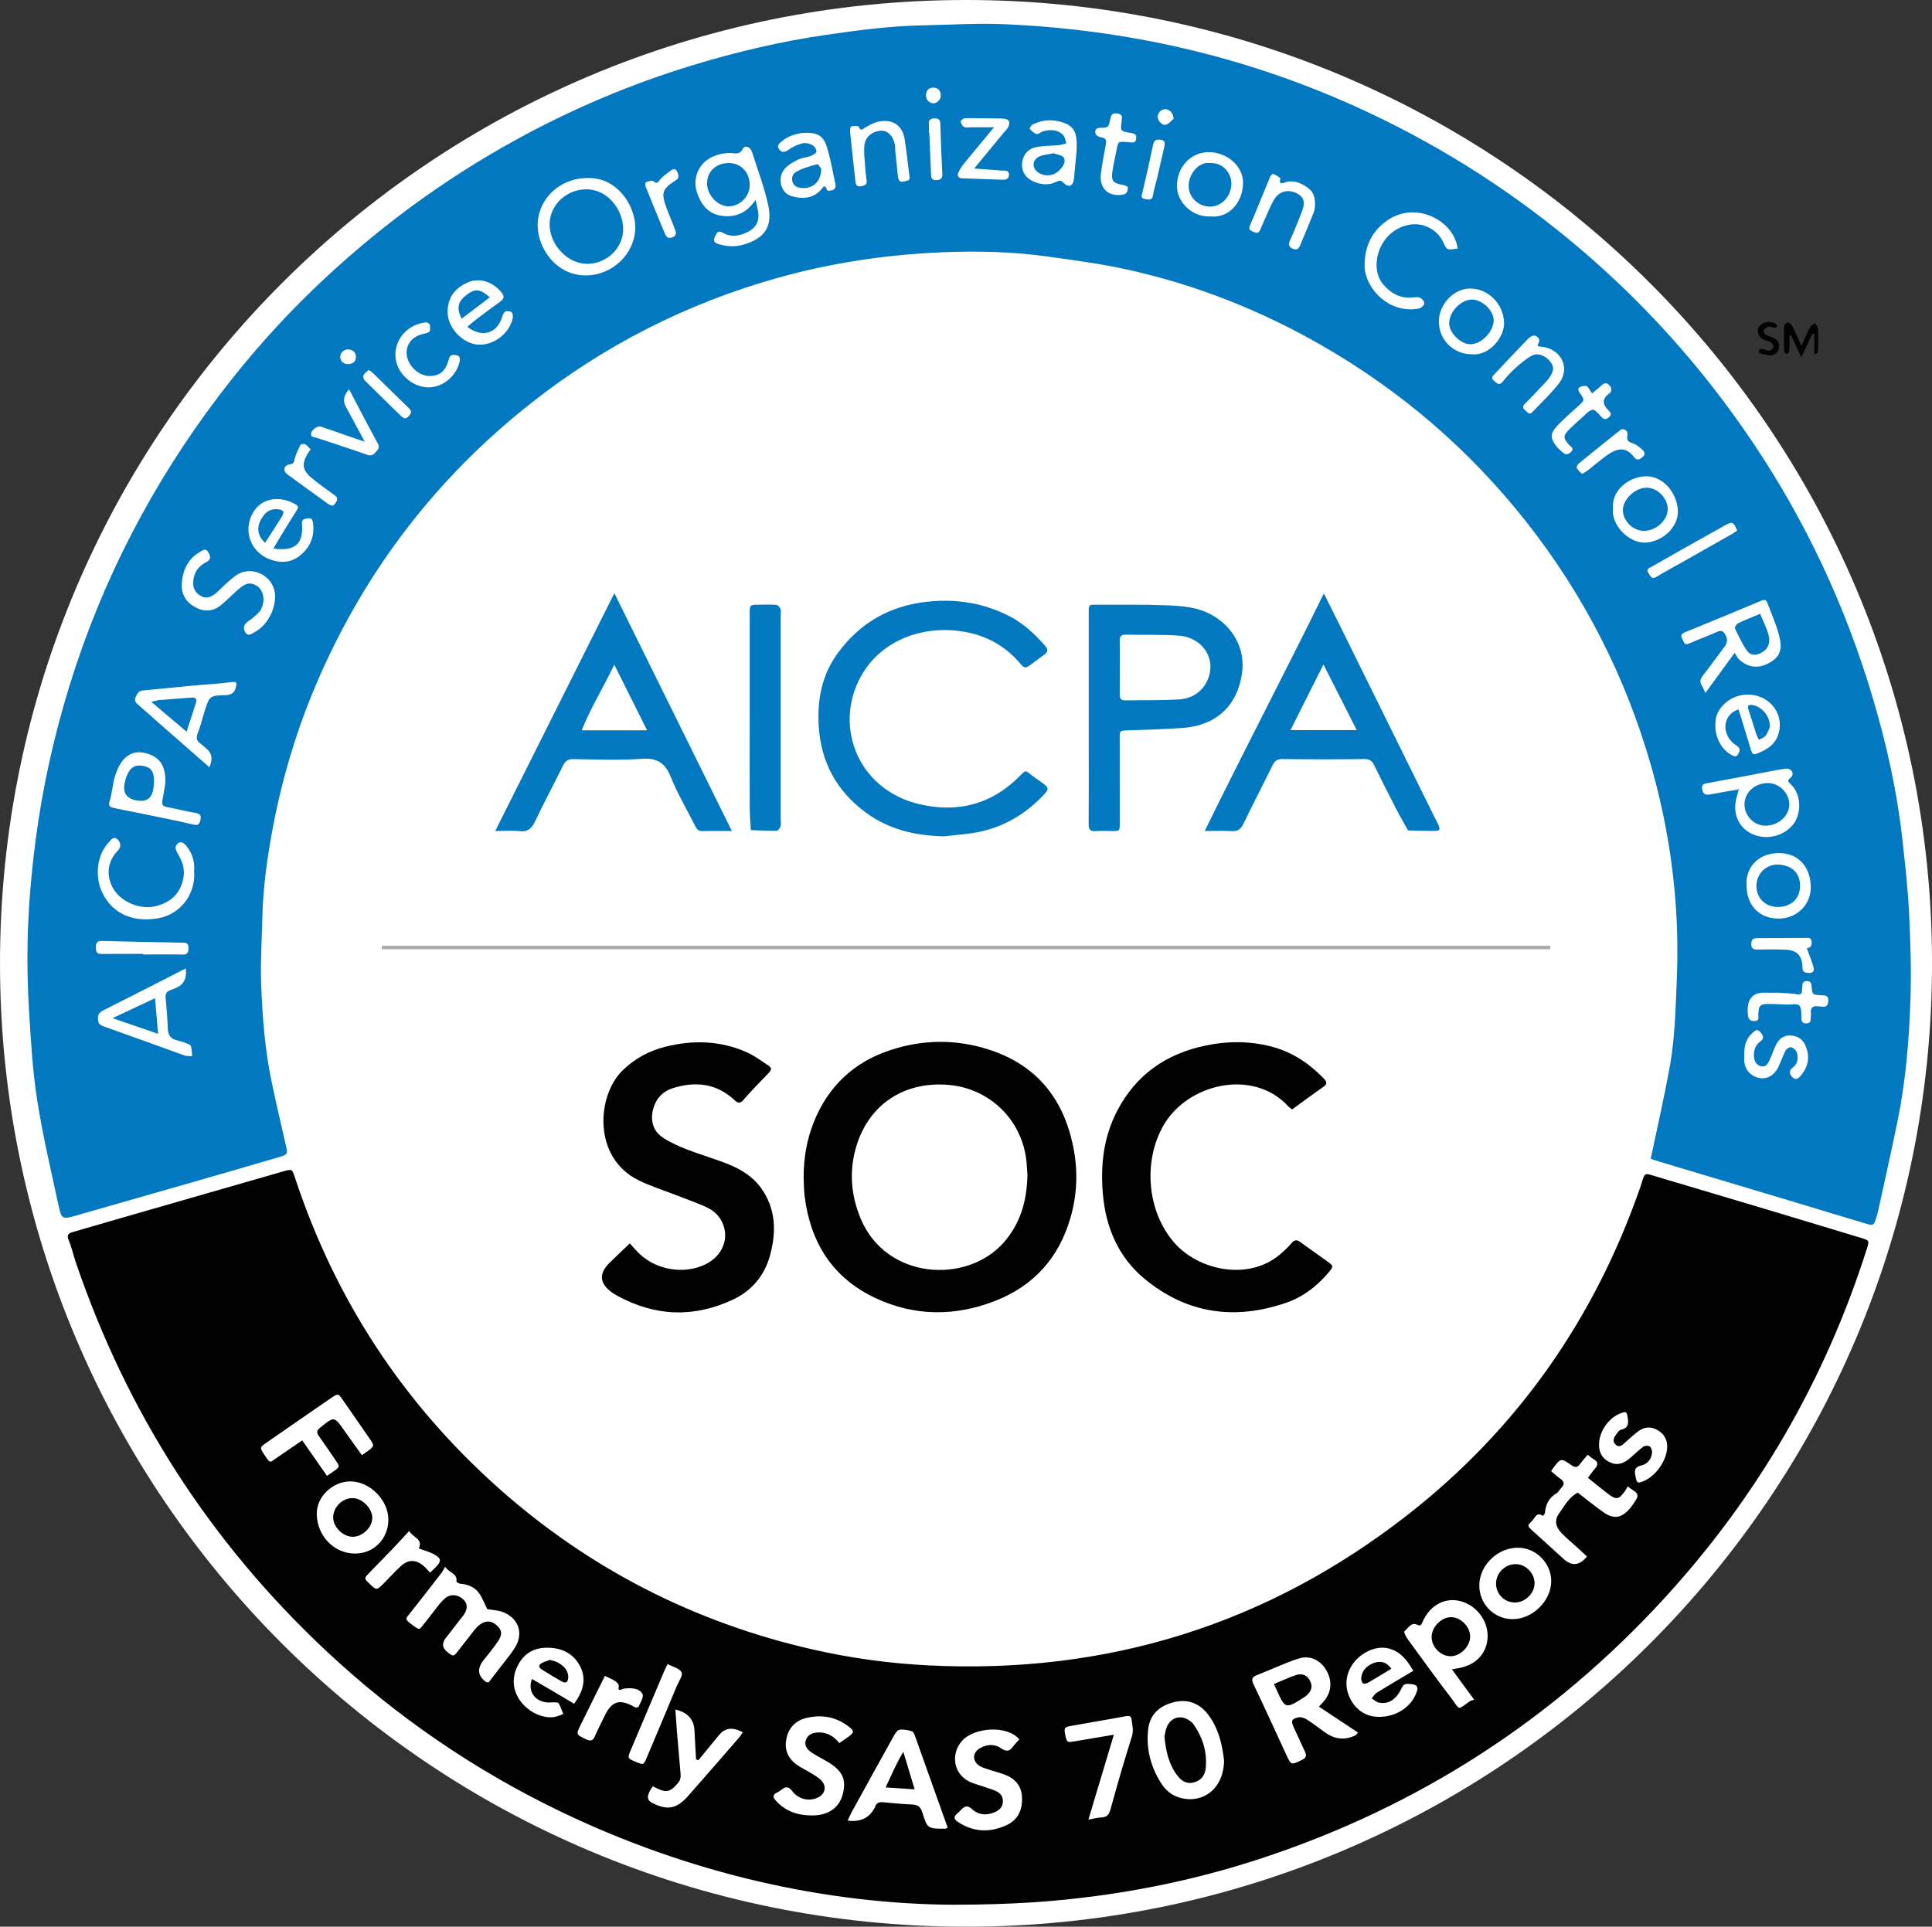 <svg width="391" height="390" viewBox="0 0 391 390" fill="none" xmlns="http://www.w3.org/2000/svg">
<rect x="0" y="0" width="391" height="390" fill="#333333" stroke="none"/>
<g clip-path="url(#clip0_7932_4273)">
<path d="M195.502 390.005C303.475 390.005 391.005 302.699 391.005 195.002C391.005 87.305 303.475 0 195.502 0C87.529 0 0 87.305 0 195.002C0 302.699 87.529 390.005 195.502 390.005Z" fill="white"/>
<path d="M334.074 234.551C335.394 228.259 336.81 222.111 337.927 215.91C338.565 212.376 338.879 208.76 339.053 205.168C339.319 199.724 339.58 194.266 339.42 188.822C339.082 177.347 337.308 166.055 334.146 155.008C328.95 136.864 320.51 120.35 308.806 105.523C297.335 90.991 283.534 79.134 267.475 69.906C255.173 62.837 242.111 57.664 228.267 54.592C222.886 53.396 217.395 52.683 211.928 51.916C204.914 50.933 197.841 50.773 190.774 51.063C179.375 51.53 168.151 53.208 157.158 56.313C138.89 61.477 122.271 69.92 107.392 81.675C88.467 96.627 74.168 115.186 64.509 137.293C60.299 146.927 57.249 156.927 55.276 167.236C54.106 173.364 53.231 179.555 53.091 185.819C52.995 190.226 52.685 194.637 52.85 199.035C53.101 205.746 53.599 212.458 54.986 219.059C55.905 223.432 56.929 227.786 57.925 232.145C58.235 233.495 58.157 233.727 56.693 234.156C51.172 235.781 45.642 237.377 40.107 238.968C31.962 241.311 23.817 243.63 15.671 245.974C12.577 246.866 12.471 246.909 11.804 243.809C10.291 236.783 8.633 229.778 7.526 222.685C6.603 216.769 6.245 210.746 5.887 204.758C5.587 199.801 5.471 194.821 5.602 189.859C5.776 183.142 6.37 176.45 7.25 169.772C8.642 159.203 10.958 148.86 14.1 138.692C20.718 117.293 30.918 97.732 44.458 79.911C50.244 72.293 56.577 65.127 63.475 58.493C75.918 46.535 89.68 36.342 104.844 28.063C116.045 21.945 127.743 17.003 139.954 13.271C148.911 10.532 157.994 8.377 167.281 7.041C173.792 6.101 180.303 5.238 186.892 5.127C192.268 5.035 197.658 4.669 203.019 4.891C227.749 5.918 251.489 11.274 274.103 21.458C289.847 28.546 304.349 37.577 317.657 48.57C332.126 60.518 344.535 74.308 354.957 89.887C365.534 105.697 373.495 122.756 378.924 140.972C381.689 150.244 383.84 159.675 384.937 169.309C385.527 174.473 386.102 179.652 386.363 184.84C386.658 190.679 386.832 196.547 386.639 202.386C386.363 210.616 385.677 218.842 384.029 226.933C382.786 233.037 381.404 239.112 380.079 245.197C379.992 245.588 379.886 245.974 379.765 246.354C379.224 248.085 379.18 248.148 377.425 247.627C372.751 246.244 368.091 244.807 363.421 243.404C354.309 240.67 345.197 237.95 336.09 235.216C335.331 234.99 334.581 234.734 334.059 234.565L334.074 234.551ZM351.515 159.859C351.602 159.95 351.694 160.042 351.781 160.134C351.684 160.524 351.607 160.915 351.491 161.296C350.543 164.449 351.766 167.472 354.531 168.779C357.461 170.167 361.057 169.266 362.947 166.826C364.48 164.849 364.76 160.934 362.363 158.687C361.792 158.157 361.676 158.017 362.43 157.361C363.262 156.638 362.537 155.437 361.391 155.592C359.573 155.833 357.78 156.233 355.977 156.57C352.448 157.236 348.919 157.925 345.381 158.547C344.501 158.701 344.356 159.121 344.51 159.878C344.699 160.799 345.255 160.968 346.091 160.809C347.894 160.466 349.702 160.167 351.51 159.854L351.515 159.859ZM118.873 36.038C113.323 36.029 108.871 40.238 108.813 45.532C108.765 50.05 112.424 55.745 118.52 55.749C123.939 55.749 128.463 51.386 128.565 46.178C128.652 41.762 124.959 35.812 118.873 36.038ZM351.061 132.124C351.389 132.64 351.573 133.113 351.907 133.426C353.647 135.066 355.59 135.374 357.64 134.4C359.81 133.364 360.777 131.956 360.216 129.323C359.675 126.782 358.539 124.371 357.63 121.917C357.422 121.363 356.977 121.372 356.446 121.599C351.293 123.754 346.14 125.9 340.962 128.002C340.063 128.368 340.179 128.831 340.532 129.463C340.822 129.989 340.89 130.702 341.876 130.244C343.684 129.41 345.593 128.788 347.396 127.944C348.373 127.486 348.774 127.693 349.248 128.61C349.741 129.559 349.518 130.234 348.943 130.996C347.493 132.906 346.101 134.863 344.631 136.763C344.138 137.399 343.921 137.954 344.375 138.687C344.641 139.116 344.815 139.598 345.134 140.273C347.13 137.534 348.963 135.022 351.065 132.139L351.061 132.124ZM152.928 40.465C153.122 41.371 153.214 41.839 153.32 42.302C153.852 44.688 153.151 46.135 150.966 47.128C149.429 47.827 147.838 47.986 146.344 47.148C145.208 46.506 144.986 47.273 144.653 47.991C144.189 48.999 144.923 49.279 145.634 49.472C147.195 49.906 148.742 49.992 150.357 49.544C155.394 48.146 156.312 45.214 155.423 41.294C154.615 37.731 153.315 34.274 152.203 30.778C151.87 29.732 150.763 29.303 150.328 30.113C149.603 31.453 148.79 30.985 147.717 30.971C146.422 30.952 144.996 31.304 143.845 31.916C141.148 33.348 140.215 36.371 141.022 38.859C142.057 42.056 143.918 43.681 147.002 43.758C149.438 43.821 151.29 42.798 152.933 40.465H152.928ZM37.589 196.031C31.904 198.933 26.422 201.749 20.921 204.512C20.085 204.932 19.756 205.404 19.828 206.364C19.891 207.265 20.307 207.521 21.09 207.796C26.514 209.71 31.913 211.706 37.332 213.639C37.811 213.808 38.372 213.75 38.894 213.794C38.821 213.109 38.807 212.41 38.638 211.749C38.58 211.523 38.164 211.34 37.874 211.233C37.202 210.983 36.516 210.732 35.815 210.578C34.505 210.293 34.011 209.493 33.963 208.191C33.886 206.113 33.702 204.04 33.523 201.971C33.46 201.233 33.673 200.732 34.393 200.467C34.92 200.274 35.438 200.062 35.94 199.816C37.281 199.163 37.83 197.902 37.589 196.031ZM42.374 155.283C43.08 153.717 42.913 152.502 41.872 151.638C41.441 151.276 41.064 150.847 40.6 150.538C39.696 149.936 39.667 149.265 40.059 148.287C40.624 146.888 40.953 145.394 41.412 143.952C42.394 140.881 42.403 140.794 45.599 140.717C46.894 140.683 47.479 140.196 47.75 139.048C47.938 138.267 47.987 137.915 46.875 138.065C44.182 138.431 41.456 138.557 38.749 138.807C35.486 139.111 32.228 139.473 28.965 139.752C28.075 139.83 27.809 140.341 27.481 141.045C27.108 141.845 27.481 142.221 27.983 142.665C29.55 144.039 31.101 145.427 32.668 146.802C35.858 149.598 39.048 152.385 42.37 155.293L42.374 155.283ZM36.786 118.219C36.714 120.384 37.656 121.907 39.542 122.92C41.461 123.947 43.244 123.764 44.873 122.37C46.029 121.382 47.102 120.297 48.243 119.289C49.708 117.987 50.636 117.814 51.907 118.537C53.033 119.174 53.613 120.818 53.193 122.37C53.048 122.901 52.83 123.479 52.468 123.865C51.825 124.55 51.09 125.186 50.307 125.702C49.408 126.295 49.089 127.067 49.645 127.983C50.239 128.961 50.964 128.243 51.506 127.968C54.213 126.58 56.069 122.828 55.6 119.863C55.078 116.531 51.172 114.554 48.214 116.199C47.319 116.695 46.556 117.447 45.768 118.127C45.043 118.759 44.405 119.497 43.66 120.104C42.751 120.842 41.746 121.295 40.576 120.596C39.406 119.902 38.981 118.884 39.121 117.549C39.305 115.803 40.16 114.583 41.727 113.793C42.655 113.325 42.722 112.775 42.128 111.743C41.625 110.875 41.045 111.406 40.532 111.69C37.975 113.122 36.97 115.446 36.781 118.228L36.786 118.219ZM294.996 50.301C294.285 44.621 286.318 40.354 280.368 44.896C277.453 47.123 276.143 50.108 276.172 53.879C276.211 58.117 280.88 63.565 287.058 62.471C287.498 62.394 288.102 61.95 288.209 61.564C288.392 60.885 287.532 60.132 286.783 60.147C286.222 60.161 285.661 60.248 285.1 60.243C282.949 60.219 281.344 59.192 279.957 57.596C277.216 54.438 278.671 47.88 283.766 45.894C287.701 44.361 290.983 46.583 292.09 49.028C292.82 50.648 292.835 50.643 294.996 50.306V50.301ZM33.46 158.494C33.6 154.757 32.136 153.036 29.168 152.385C26.843 151.874 24.904 153.104 23.773 155.755C23.493 156.411 23.246 157.096 23.091 157.79C22.763 159.27 22.618 160.799 22.168 162.241C21.868 163.21 22.352 163.398 23 163.542C24.556 163.89 26.132 164.169 27.693 164.487C31.527 165.278 35.37 166.026 39.179 166.913C40.088 167.125 40.358 166.821 40.528 166.122C40.716 165.36 40.731 164.753 39.662 164.569C37.695 164.237 35.761 163.726 33.799 163.369C32.967 163.219 32.721 162.853 32.866 162.067C33.122 160.654 33.34 159.237 33.465 158.494H33.46ZM39.281 176.349C39.45 174.449 38.928 172.641 37.613 171.108C36.859 170.23 36.013 170.293 35.573 171.325C35.418 171.686 35.694 172.332 35.945 172.742C36.936 174.357 37.511 176.002 37.076 177.959C36.38 181.079 34.369 182.752 31.391 183.451C28.394 184.155 24.6 182.617 22.995 179.994C21.786 178.017 21.201 174.873 23.913 172.101C24.566 171.435 24.445 170.442 23.72 169.844C22.966 169.222 22.506 170.003 22.139 170.375C19.534 173.012 19.311 177.236 20.418 180.028C22.202 184.526 26.398 186.87 32.049 185.867C36.54 185.071 39.653 180.934 39.285 176.354L39.281 176.349ZM94.572 66.159C95.317 65.537 95.911 65.002 96.549 64.525C98.086 63.363 99.619 62.196 101.195 61.087C102.026 60.499 102.128 59.978 101.461 59.154C99.778 57.071 97.086 56.169 94.819 57.109C91.667 58.421 90.574 60.658 90.594 63.209C90.613 66.362 93.615 69.477 96.612 69.747C99.745 70.031 103.051 67.615 103.747 64.472C103.839 64.062 103.791 63.397 103.539 63.199C103.23 62.958 102.49 62.9 102.195 63.112C101.828 63.377 101.688 63.99 101.514 64.477C100.421 67.558 97.482 68.382 94.582 66.159H94.572ZM55.334 111.044C55.972 109.95 56.475 109.062 57.007 108.195C58.012 106.555 59.023 104.926 60.052 103.305C60.342 102.843 60.473 102.495 59.888 102.139C57.012 100.388 52.627 100.321 50.805 104.574C49.384 107.896 50.897 111.676 54.348 113.108C56.664 114.072 58.95 113.976 60.903 112.307C62.856 110.644 63.697 108.455 63.349 105.861C63.262 105.22 63.035 104.781 62.281 104.93C61.662 105.051 61.038 105.036 61.116 106.044C61.435 110.061 59.733 111.652 55.334 111.044ZM351.824 143.595C351.926 143.875 352.032 144.15 352.119 144.434C352.868 146.879 353.618 149.319 354.357 151.768C354.531 152.337 354.715 152.901 355.484 152.588C357.364 151.816 359.114 150.934 359.849 148.788C361.415 144.232 357.553 139.916 352.559 140.693C349.944 141.098 347.561 143.291 347.237 145.582C346.782 148.803 348.175 151.705 350.63 152.935C351.404 153.321 351.607 152.964 351.887 152.424C352.458 151.339 351.525 151.025 350.935 150.558C348.45 148.581 348.503 144.743 351.81 143.6L351.824 143.595ZM245.007 43.806C248.381 44.187 251.426 41.4 251.571 37.123C251.688 33.753 248.444 30.841 244.731 30.793C241.048 30.744 238.23 33.739 238.191 37.581C238.157 40.986 241.406 44.047 245.007 43.806ZM353.478 179.357C353.511 183.292 356.064 185.891 359.839 185.939C363.542 185.987 366.612 183.224 366.462 179.29C366.317 175.457 363.953 172.665 359.989 172.679C355.377 172.704 353.178 176.088 353.478 179.353V179.357ZM217.888 30.508C217.888 29.79 217.907 29.225 217.888 28.666C217.791 26.496 217.047 25.402 214.997 24.756C212.938 24.105 210.874 24.221 208.935 25.238C208.665 25.378 208.336 26.024 208.399 26.087C208.8 26.506 209.259 26.993 209.781 27.123C210.144 27.215 210.622 26.718 211.082 26.588C212.542 26.178 213.992 26.188 215.133 27.306C215.534 27.702 215.597 28.439 215.814 29.018C215.312 29.139 214.814 29.322 214.301 29.375C212.716 29.534 211.087 29.476 209.549 29.823C207.828 30.209 206.857 31.694 206.833 33.353C206.813 34.915 207.698 36.149 209.337 36.815C210.801 37.408 212.295 37.528 213.75 36.824C214.354 36.535 214.62 36.39 215.278 37.036C216.36 38.102 217.231 37.591 217.356 36.087C217.521 34.172 217.724 32.263 217.893 30.508H217.888ZM326.441 102.9C326.035 106.28 329.636 109.916 332.904 109.839C336.206 109.757 339.71 106.873 339.565 103.373C339.415 99.689 336.486 96.295 333.039 96.41C329.515 96.531 326.131 99.328 326.441 102.9ZM163.244 26.877C161.504 26.868 159.561 27.49 158.328 28.526C157.811 28.96 157.047 29.433 157.724 30.262C158.275 30.937 158.84 30.846 159.58 30.32C160.402 29.732 161.383 29.269 162.364 29.018C162.983 28.859 163.8 29.052 164.395 29.351C164.815 29.558 165.236 30.204 165.236 30.657C165.236 30.966 164.554 31.386 164.105 31.559C163.288 31.868 162.35 31.901 161.581 32.282C160.595 32.769 159.541 33.329 158.836 34.134C157.221 35.976 157.965 39.071 160.189 39.703C162.244 40.286 164.371 40.262 166.024 38.555C166.575 37.986 166.923 37.027 167.421 38.57C167.45 38.657 168.305 38.594 168.687 38.411C168.929 38.295 169.176 37.794 169.118 37.523C168.586 34.944 168.127 32.335 167.368 29.819C166.691 27.567 165.502 26.882 163.249 26.872L163.244 26.877ZM297.843 71.714C301.391 72.076 304.528 68.271 304.393 65.224C304.233 61.617 301.381 58.532 297.712 58.401C294.372 58.281 291.225 61.487 291.201 65.026C291.177 68.753 294.092 71.69 297.848 71.714H297.843ZM266.141 41.728C266.165 39.549 265.73 38.671 264.242 37.716C263.004 36.926 261.694 36.444 260.166 36.887C259.683 37.027 258.74 37.562 259.117 36.154C259.171 35.961 258.233 35.46 257.706 35.195C257.604 35.142 257.169 35.498 257.073 35.739C255.69 39.052 254.375 42.393 252.949 45.691C252.577 46.554 253.152 46.641 253.602 46.887C254.129 47.176 254.675 47.326 254.999 46.598C255.328 45.87 255.622 45.127 255.961 44.399C256.594 43.025 257.126 41.583 257.919 40.306C258.958 38.628 260.819 38.261 262.53 39.172C263.961 39.939 264.217 41.034 263.381 43.117C262.641 44.973 261.912 46.834 261.075 48.647C260.679 49.51 260.843 49.987 261.665 50.354C262.472 50.711 262.869 50.267 263.139 49.616C264.067 47.408 264.996 45.2 265.88 42.972C266.083 42.466 266.103 41.887 266.132 41.718L266.141 41.728ZM311.214 70.094C311.223 69.959 311.185 69.78 311.257 69.679C311.832 68.855 311.412 68.228 310.706 67.948C310.373 67.813 309.681 68.146 309.362 68.469C307.071 70.822 304.828 73.223 302.575 75.61C302.14 76.073 301.589 76.483 302.421 77.148C303.025 77.63 303.431 78.127 304.137 77.23C304.925 76.232 305.809 75.287 306.762 74.433C307.762 73.541 308.816 72.649 309.986 72.008C311.17 71.362 312.654 71.916 313.611 73.049C314.53 74.134 314.564 74.887 313.66 76.299C313.317 76.83 312.867 77.302 312.432 77.765C311.165 79.106 309.899 80.446 308.599 81.748C308.047 82.302 308.197 82.688 308.734 83.103C309.15 83.421 309.488 84.091 310.107 83.435C311.919 81.516 313.868 79.694 315.487 77.625C317.566 74.969 316.473 71.618 313.326 70.47C312.664 70.229 311.924 70.21 311.219 70.089L311.214 70.094ZM184.079 35.86C183.731 33.117 183.475 30.657 183.088 28.213C182.677 25.619 181 24.24 178.389 24.515C177.263 24.635 176.127 25.204 175.126 25.792C174.517 26.149 174.251 26.665 173.792 25.662C173.686 25.431 172.782 25.479 172.279 25.58C172.129 25.609 172.003 26.265 172.037 26.617C172.371 29.953 172.738 33.281 173.11 36.612C173.183 37.282 173.347 37.909 174.275 37.688C174.909 37.538 175.537 37.427 175.387 36.501C175.237 35.556 175.136 34.602 175.078 33.647C174.991 32.215 174.798 30.759 174.943 29.346C175.112 27.683 176.615 26.535 178.302 26.458C179.632 26.395 180.748 27.485 181.096 29.235C181.188 29.703 181.149 30.195 181.198 30.672C181.367 32.34 181.541 34.008 181.72 35.672C181.797 36.386 182.034 36.964 182.914 36.742C183.504 36.593 184.267 36.54 184.074 35.855L184.079 35.86ZM353.004 213.673C352.897 215.134 353.125 216.6 354.575 217.588C356.562 218.934 358.843 218.244 359.931 215.935C360.439 214.855 360.816 213.702 361.372 212.646C361.555 212.299 362.193 211.894 362.498 211.981C362.947 212.106 363.503 212.574 363.634 213.013C363.972 214.131 363.885 215.293 362.851 216.07C361.918 216.769 362.169 217.482 362.788 218.08C363.557 218.832 364.137 218.09 364.572 217.564C365.891 215.973 366.259 214.17 365.601 212.183C365.055 210.534 364.064 209.739 362.503 209.613C360.883 209.483 359.946 210.366 359.332 211.696C358.897 212.637 358.563 213.63 358.133 214.575C357.794 215.322 357.345 216.089 356.349 215.819C355.503 215.587 355.078 214.912 354.986 214.025C354.85 212.733 355.169 211.605 356.238 210.828C357.248 210.096 356.697 209.425 356.194 208.842C355.556 208.104 354.995 208.794 354.575 209.175C353.304 210.337 352.936 211.875 353.009 213.673H353.004ZM201.172 25.768C199.006 28.382 197.111 30.638 195.25 32.928C194.752 33.541 194.274 34.206 193.95 34.92C193.699 35.479 193.877 36.053 194.675 36.087C197.392 36.193 200.108 36.284 202.825 36.381C203.521 36.405 204.14 36.294 204.193 35.426C204.256 34.404 203.492 34.578 202.874 34.534C201.099 34.409 199.33 34.269 197.165 34.105C199.335 31.468 201.206 29.192 203.081 26.916C203.386 26.545 203.763 26.217 203.995 25.802C204.609 24.707 204.198 24.028 202.898 23.994C201.215 23.946 199.528 23.946 197.841 23.931C196.957 23.922 196.072 23.878 195.197 23.965C194.902 23.994 194.395 24.423 194.424 24.597C194.491 24.997 194.748 25.508 195.076 25.677C195.463 25.874 196.014 25.768 196.493 25.768C197.924 25.773 199.354 25.768 201.172 25.768ZM70.639 78.807C69.579 79.977 69.353 81.127 69.962 82.259C71.151 84.467 72.345 86.671 73.825 89.409C72.205 88.86 71.171 88.513 70.141 88.156C68.406 87.553 66.675 86.921 64.93 86.348C64.297 86.14 63.107 86.955 62.972 87.707C62.817 88.561 63.6 88.455 64.079 88.614C67.492 89.757 70.924 90.837 74.313 92.056C75.236 92.389 75.623 91.994 76.116 91.434C76.551 90.943 76.894 90.567 76.474 89.79C74.525 86.227 72.659 82.616 70.648 78.802L70.639 78.807ZM86.809 78.406C89.666 78.368 92.329 76.116 92.991 73.295C93.175 72.514 93.112 71.998 92.281 71.888C91.686 71.805 91.116 71.704 90.855 72.664C90.202 75.079 89.085 76.025 87.195 76.111C85.378 76.193 83.507 74.949 82.671 73.103C81.699 70.952 82.603 68.71 84.827 67.832C85.339 67.63 85.905 67.548 86.436 67.394C87.345 67.129 86.973 66.347 87.002 65.783C87.012 65.61 86.49 65.224 86.238 65.248C82.569 65.629 79.959 68.541 80.017 71.945C80.075 75.427 83.41 78.455 86.799 78.411L86.809 78.406ZM359.742 200.939C359.051 200.939 358.167 200.973 357.287 200.934C354.159 200.785 353.507 202.926 353.729 205.351C353.792 206.021 354.024 206.745 355.073 206.682C356.17 206.614 355.822 205.925 355.846 205.327C355.924 203.519 356.199 203.23 357.973 203.22C359.177 203.215 360.381 203.302 361.584 203.345C362.469 203.379 363.702 203.07 364.141 203.528C364.654 204.064 364.528 205.259 364.576 206.171C364.61 206.884 364.876 207.174 365.587 207.145C366.177 207.121 366.462 206.894 366.442 206.282C366.428 205.881 366.539 205.476 366.496 205.081C366.351 203.823 367.008 203.548 368.081 203.712C368.318 203.75 368.565 203.731 368.801 203.765C369.609 203.876 369.923 203.538 370.01 202.718C370.14 201.479 369.415 201.494 368.54 201.45C366.81 201.364 366.79 201.33 366.641 199.743C366.583 199.136 366.534 198.63 365.751 198.591C365.002 198.553 364.755 198.938 364.76 199.608C364.76 199.85 364.702 200.091 364.707 200.327C364.722 201.166 364.422 201.407 363.528 201.243C362.353 201.026 361.14 201.04 359.747 200.939H359.742ZM322.197 79.626C321.969 79.274 321.762 78.932 321.525 78.609C321.384 78.416 321.201 78.127 321.027 78.122C320.616 78.107 320.147 78.141 319.794 78.329C319.258 78.618 319.369 79.033 319.707 79.51C320.766 81.015 320.717 81 319.412 82.182C317.928 83.522 316.425 84.848 315.052 86.299C313.718 87.712 313.756 88.811 314.97 90.321C315.318 90.755 315.753 91.116 316.159 91.502C316.797 92.114 317.387 92.105 317.996 91.415C318.61 90.716 317.957 90.49 317.604 90.099C316.27 88.624 316.289 88.175 317.769 86.738C318.513 86.015 319.282 85.311 320.065 84.626C320.79 83.999 321.491 83.079 322.313 82.939C322.844 82.847 323.603 83.913 324.212 84.501C324.749 85.022 325.165 84.858 325.643 84.429C326.103 84.014 326.083 83.643 325.672 83.228C325.503 83.059 325.344 82.881 325.184 82.698C324.343 81.724 324.372 80.814 325.271 79.969C325.503 79.752 325.861 79.607 325.977 79.347C326.103 79.072 326.141 78.618 325.996 78.382C325.527 77.63 324.928 77.22 324.096 78.025C323.584 78.522 323.004 78.951 322.197 79.626ZM227.904 28.748C228.064 28.763 228.223 28.782 228.388 28.787C229.064 28.806 229.891 29.143 229.954 27.948C230.007 26.983 229.349 27.012 228.707 26.897C226.739 26.54 226.744 26.525 226.986 24.611C227.005 24.452 226.995 24.288 227.024 24.129C227.184 23.271 226.754 23.034 225.971 22.957C225.115 22.87 224.864 23.266 224.719 24.013C224.37 25.788 224.341 25.846 222.664 25.87C221.683 25.884 221.557 26.472 221.736 27.099C221.823 27.413 222.408 27.745 222.799 27.789C223.781 27.895 223.969 28.358 223.8 29.24C223.428 31.202 223.056 33.17 222.804 35.151C222.418 38.17 224.375 39.939 227.319 39.385C228.204 39.221 228.189 38.541 228.272 37.953C228.291 37.827 227.735 37.523 227.421 37.471C225.192 37.08 224.825 36.66 225.163 34.467C225.381 33.049 225.719 31.646 225.995 30.238C226.304 28.642 226.304 28.642 227.914 28.748H227.904ZM351.583 107.365C351.442 107.076 351.37 106.936 351.307 106.796C350.819 105.711 350.49 105.572 349.253 106.261C344.216 109.067 339.198 111.907 334.185 114.757C333.745 115.008 333.049 115.234 333.615 115.991C334.016 116.526 334.19 117.399 335.229 116.763C336.728 115.842 338.289 115.017 339.821 114.154C343.447 112.105 347.072 110.056 350.693 107.997C351.017 107.814 351.302 107.568 351.587 107.365H351.583ZM28.955 193.08V193.205C31.609 193.205 34.263 193.167 36.912 193.225C37.888 193.244 38.115 192.877 38.149 191.971C38.198 190.674 37.381 190.828 36.569 190.814C31.275 190.708 25.977 190.606 20.684 190.462C19.751 190.438 19.403 190.746 19.408 191.691C19.408 192.516 19.466 193.104 20.51 193.094C23.323 193.07 26.137 193.085 28.95 193.085L28.955 193.08ZM62.89 90.976C62.518 90.615 62.184 90.166 61.744 89.911C61.522 89.781 60.889 89.892 60.797 90.08C60.333 90.986 59.883 91.921 59.632 92.9C59.467 93.556 59.501 93.869 58.588 94.014C57.374 94.207 57.234 95.34 58.182 96.034C60.884 98.021 63.6 99.983 66.322 101.936C67.25 102.601 67.564 102.466 68.096 101.488C68.483 100.779 68.072 100.504 67.593 100.152C66.109 99.067 64.601 98.011 63.185 96.849C61.159 95.181 60.99 93.913 62.344 91.69C62.465 91.487 62.629 91.314 62.885 90.976H62.89ZM320.171 95.928C320.65 95.634 321.012 95.461 321.322 95.219C322.52 94.289 323.676 93.305 324.889 92.394C327.239 90.634 329.032 90.33 330.709 92.534C331.376 93.411 331.976 92.9 332.512 92.428C333.088 91.921 332.759 91.372 332.334 90.991C331.802 90.523 331.227 90.017 330.579 89.785C329.714 89.477 329.133 89.361 329.361 88.103C329.544 87.1 328.539 86.555 327.881 87.081C325.068 89.313 322.274 91.565 319.494 93.841C319.262 94.033 319.016 94.549 319.113 94.733C319.359 95.186 319.799 95.533 320.166 95.924L320.171 95.928ZM135.192 48.126C136.43 48.242 137.024 47.591 136.691 46.67C136.125 45.093 135.42 43.57 134.849 41.993C133.776 39.018 134.027 38.237 136.759 36.511C137.571 35.995 137.29 35.445 137.102 34.876C136.879 34.206 136.372 34.033 135.792 34.481C135.043 35.06 134.23 35.605 133.621 36.313C133.167 36.844 133.022 37.364 132.234 36.66C131.983 36.439 131.219 36.718 130.726 36.882C130.615 36.921 130.547 37.466 130.639 37.702C131.944 40.956 133.273 44.206 134.627 47.447C134.757 47.765 135.081 48.006 135.188 48.131L135.192 48.126ZM365.654 191.908C366.268 191.913 366.786 191.547 366.621 190.51C366.486 189.652 365.848 189.854 365.345 189.854C362.15 189.854 358.95 189.902 355.754 189.893C354.899 189.893 354.425 190.057 354.425 191.06C354.425 192.077 354.923 192.222 355.769 192.212C357.688 192.183 359.612 192.14 361.526 192.246C363.59 192.362 364.543 193.335 364.78 195.332C364.809 195.568 364.751 195.814 364.78 196.05C364.905 196.903 365.538 196.942 366.215 196.937C367.027 196.937 367.197 196.354 367.032 195.804C366.641 194.473 366.119 193.181 365.659 191.913L365.654 191.908ZM74.622 74.887C74.245 75.239 73.8 75.504 73.592 75.894C73.457 76.15 73.534 76.714 73.737 76.921C76.222 79.404 78.75 81.844 81.259 84.303C81.762 84.795 82.187 84.8 82.671 84.284C83.154 83.768 83.473 83.329 82.806 82.683C80.336 80.296 77.904 77.876 75.449 75.475C75.231 75.263 74.946 75.113 74.622 74.887ZM235.677 29.524C235.803 28.816 235.677 28.391 234.904 28.29C234.058 28.179 233.57 28.319 233.371 29.283C232.709 32.49 231.979 35.682 231.225 38.864C231.07 39.529 230.751 40.137 231.767 40.296C232.482 40.407 233.193 40.609 233.357 39.476C233.516 38.377 233.884 37.306 234.135 36.222C234.662 33.97 235.175 31.713 235.677 29.529V29.524ZM187.994 26.897C188.023 26.897 188.052 26.897 188.077 26.897C188.193 29.683 188.309 32.47 188.42 35.257C188.449 35.966 188.56 36.501 189.488 36.458C190.368 36.414 190.764 36.145 190.711 35.17C190.527 31.824 190.397 28.473 190.305 25.122C190.281 24.322 190.073 23.98 189.222 23.965C188.284 23.946 187.903 24.283 187.985 25.219C188.033 25.773 187.994 26.337 187.994 26.897ZM237.519 24.037C237.466 22.798 236.572 22.036 235.711 22.109C234.909 22.181 234.251 22.924 234.3 23.714C234.353 24.563 235.315 25.503 236.049 25.219C236.678 24.973 237.156 24.336 237.514 24.032L237.519 24.037ZM190.392 19.341C190.411 18.415 189.865 17.788 189 17.735C188.009 17.678 187.366 18.338 187.4 19.375C187.429 20.214 188.12 20.913 188.913 20.903C189.681 20.894 190.373 20.161 190.392 19.336V19.341ZM70.45 73.696C71.407 73.696 72.002 73.175 72.036 72.297C72.075 71.352 71.369 70.701 70.344 70.735C69.522 70.759 68.831 71.478 68.865 72.273C68.899 73.156 69.498 73.696 70.455 73.696H70.45Z" fill="#0278C0"/>
<path d="M193.1 385.558C167.151 385.437 139.52 379.261 113.363 366.647C95.955 358.253 80.201 347.448 66.091 334.246C42.544 312.211 25.654 285.904 15.3 255.397C14.812 253.956 14.497 252.451 13.908 251.053C13.453 249.982 13.806 249.645 14.763 249.375C17.615 248.575 20.458 247.716 23.305 246.897C34.621 243.637 45.943 240.378 57.264 237.128C59.115 236.598 59.115 236.607 59.686 238.343C67.797 262.962 81.521 283.956 100.867 301.189C119.255 317.568 140.569 328.441 164.594 333.908C172.275 335.659 180.072 336.715 187.952 337.11C224.052 338.908 256.479 328.841 284.922 306.603C307.318 289.096 322.923 266.632 332.151 239.761C332.228 239.534 332.267 239.293 332.349 239.066C332.9 237.49 332.905 237.47 334.476 237.938C342.384 240.286 350.293 242.639 358.196 245.007C364.336 246.844 370.47 248.7 376.6 250.561C378.349 251.091 378.345 251.111 377.808 252.808C369.339 279.424 355.634 303.021 336.753 323.604C314.202 348.18 287.049 365.688 255.353 376.141C244.51 379.719 233.421 382.231 222.094 383.755C213.485 384.912 204.847 385.543 193.09 385.553L193.1 385.558ZM266.92 345.451C267.351 344.989 267.679 344.665 267.974 344.309C269.502 342.462 269.656 340.205 268.409 338.074C267.254 336.093 265.166 334.988 262.869 335.707C259.988 336.613 257.252 337.973 254.42 339.058C253.327 339.477 253.216 339.945 253.714 340.987C255.952 345.668 258.103 350.394 260.278 355.104C261.323 357.361 261.279 357.284 263.45 356.266C264.513 355.77 264.411 355.215 264.025 354.405C263.275 352.814 262.541 351.223 261.816 349.622C261.24 348.359 261.39 347.915 262.715 347.636C263.246 347.525 263.962 347.732 264.44 348.036C265.726 348.846 266.93 349.781 268.163 350.673C270.116 352.088 272.157 352.292 274.287 351.286C274.476 351.194 274.602 350.958 274.838 350.702C272.189 348.947 269.603 347.235 266.911 345.451H266.92ZM98.605 325.721C98.073 324.651 97.647 323.45 96.932 322.457C96.052 321.237 94.684 320.707 93.171 320.576C92.881 320.552 92.354 320.244 92.373 320.128C92.61 318.465 90.967 318.431 90.082 317.158C89.768 317.688 89.599 318.06 89.357 318.373C87.249 321.102 85.142 323.836 82.995 326.531C82.096 327.659 81.782 327.669 83.406 328.884C85.108 330.162 84.823 329.877 85.973 328.494C86.945 327.322 87.829 326.073 88.787 324.892C89.236 324.337 89.719 323.773 90.295 323.359C91.358 322.587 92.823 322.814 93.799 323.792C94.65 324.646 94.684 325.591 93.886 326.84C93.712 327.11 93.49 327.346 93.292 327.597C92.257 328.928 91.223 330.258 90.198 331.594C89.357 332.69 89.513 333.664 90.667 334.516C91.779 335.336 91.793 335.345 92.717 334.178C93.761 332.857 94.771 331.512 95.82 330.191C96.163 329.757 96.526 329.308 96.956 328.966C98.266 327.934 99.494 327.997 100.63 329.087C101.611 330.032 101.703 330.88 100.746 332.293C99.847 333.619 98.812 334.853 97.821 336.112C96.494 337.809 96.695 339.272 98.426 340.5C98.522 340.567 98.716 340.509 98.914 340.509C99.624 339.588 100.364 338.638 101.094 337.684C102.114 336.348 103.221 335.066 104.13 333.653C105.947 330.832 105.15 327.872 102.119 326.449C101.021 325.938 99.687 325.924 98.614 325.712L98.605 325.721ZM191.79 369.945C189.605 363.803 187.439 357.708 185.259 351.623C185.104 351.194 184.906 350.562 184.592 350.461C183.77 350.201 182.837 350.003 182.011 350.143C181.547 350.22 181.121 350.972 180.826 351.498C178.023 356.527 175.243 361.57 172.468 366.614C172.135 367.221 171.864 367.858 171.545 368.523C174.078 368.864 175.888 368.025 176.974 366.006C177.012 365.934 177.075 365.871 177.095 365.799C177.322 364.921 177.936 364.738 178.748 364.81C180.662 364.984 182.581 365.182 184.5 365.259C185.675 365.307 186.289 365.64 186.676 366.903C187.681 370.196 187.773 370.167 191.345 370.162C191.418 370.162 191.49 370.095 191.795 369.945H191.79ZM247.724 356.315C247.396 353.605 246.82 350.476 244.979 347.742C244.534 347.086 244.046 346.425 243.451 345.909C241.368 344.092 238.98 343.961 236.485 344.892C234.107 345.779 232.657 347.505 232.367 350.027C231.922 353.894 232.85 357.501 234.88 360.789C235.818 362.308 237.123 363.48 238.956 363.942C243.674 365.129 247.705 361.855 247.724 356.315ZM313.917 297.789C314.598 298.358 315.12 298.864 315.71 299.265C316.551 299.834 316.73 300.412 315.971 301.179C315.638 301.516 315.42 302.023 315.033 302.254C313.52 303.161 312.8 304.477 312.679 306.198C312.665 306.43 312.404 306.642 312.259 306.859C310.934 305.909 310.62 307.351 310.04 307.891C309.039 308.816 309.107 308.894 310.204 309.892C312.278 311.782 314.361 313.657 316.435 315.552C318.114 317.086 319.692 316.92 321.168 315.056C320.544 314.482 319.911 313.889 319.278 313.31C318.214 312.336 317.093 311.42 316.087 310.388C314.758 309.029 314.54 307.703 315.575 306.28C316.658 304.79 317.508 303.05 319.316 302.138C321.052 303.474 322.719 304.858 324.484 306.092C326.563 307.548 328.076 307.331 329.763 305.451C330.294 304.858 330.725 304.173 331.15 303.498C331.546 302.866 331.464 302.293 330.792 301.859C330.352 301.574 329.932 301.251 329.415 300.88C329.149 301.338 329.018 301.618 328.839 301.864C327.65 303.522 327.114 303.643 325.533 302.452C324.131 301.396 322.787 300.272 321.371 299.139C321.893 298.445 322.294 297.847 322.763 297.307C323.416 296.56 323.507 295.938 322.541 295.378C322.139 295.147 321.791 294.824 321.322 294.467C320.781 295.118 320.235 295.697 319.771 296.343C319.234 297.09 318.765 297.1 318.001 296.569C315.884 295.099 315.855 295.142 314.284 297.23C314.187 297.36 314.105 297.495 313.912 297.789H313.917ZM293.841 337.91C294.851 337.708 295.557 337.631 296.229 337.423C298.53 336.719 300.183 335.239 300.831 332.925C301.827 329.366 299.661 325.519 296.118 324.27C292.758 323.089 289.379 324.762 287.847 328.421C287.571 329.082 287.465 329.164 286.706 328.841C285.541 328.344 284.951 329.631 284.202 330.239C284.081 330.34 284.54 331.319 284.879 331.782C287.803 335.794 290.713 339.825 293.73 343.764C295.552 346.146 294.798 346.266 297.457 344.367C297.708 344.188 298.066 344.15 298.346 344.058C296.693 341.801 295.373 339.998 293.841 337.905V337.91ZM206.297 352.091C203.851 349.14 197.107 349.622 194.666 352.419C192.375 355.046 192.969 358.991 196.073 360.577C196.919 361.011 197.866 361.237 198.775 361.556C199.684 361.874 200.617 362.125 201.492 362.506C202.434 362.92 203.044 363.629 202.966 364.757C202.889 365.866 202.207 366.455 201.25 366.855C199.611 367.539 197.973 367.375 196.74 366.218C195.677 365.22 195.13 365.722 194.415 366.43C194.188 366.657 193.975 366.903 193.724 367.105C192.955 367.727 193.037 368.243 193.84 368.779C196.991 370.876 200.312 370.992 203.672 369.463C206.07 368.374 206.959 366.3 206.829 363.745C206.708 361.353 205.32 359.945 203.189 359.164C202.135 358.778 201.042 358.508 199.979 358.152C199.375 357.949 198.736 357.771 198.21 357.428C196.754 356.483 196.774 354.815 198.258 353.909C199.674 353.041 201.274 352.964 202.599 353.884C203.725 354.67 204.339 354.473 205.045 353.504C205.417 352.997 205.881 352.554 206.292 352.096L206.297 352.091ZM169.858 352.838C170.544 352.361 171.144 351.965 171.724 351.536C172.923 350.644 172.937 350.403 171.7 349.449C169.176 347.505 166.295 347.028 163.264 347.732C160.954 348.267 159.494 349.825 159.107 352.211C158.706 354.661 159.837 356.387 161.867 357.621C162.549 358.036 163.279 358.383 163.956 358.807C164.7 359.27 165.507 359.69 166.121 360.297C167.426 361.589 167.03 363.238 165.329 363.947C163.695 364.632 161.626 364.246 160.359 362.578C159.494 361.44 158.923 361.686 158.077 362.327C157.821 362.52 157.555 362.708 157.265 362.843C156.299 363.292 156.434 363.86 157.033 364.516C159.073 366.763 161.742 367.544 164.628 367.477C167.915 367.404 169.998 365.707 170.627 362.935C171.289 360.018 170.414 358.325 167.286 356.503C166.315 355.938 165.309 355.432 164.371 354.82C163.139 354.015 162.771 353.2 163.081 352.274C163.448 351.179 164.299 350.688 165.754 350.678C167.489 350.668 168.804 351.498 169.863 352.833L169.858 352.838ZM66.183 298.744C66.806 298.315 67.207 298.05 67.594 297.77C68.788 296.912 68.803 296.897 67.937 295.61C66.816 293.946 65.665 292.302 64.52 290.658C64.099 290.055 64.022 289.621 64.713 289.057C67.657 286.637 67.623 286.613 69.818 289.761C70.939 291.367 72.1 292.948 73.245 294.549C73.738 294.212 74.004 294.033 74.265 293.845C75.812 292.702 75.827 292.693 74.739 291.111C72.97 288.532 71.186 285.962 69.397 283.397C68.45 282.042 68.416 282.022 67.009 282.987C62.644 285.981 58.289 288.999 53.938 292.018C52.507 293.011 52.536 293.006 53.556 294.544C54.755 296.352 54.576 296.068 56.046 295.065C57.742 293.908 59.439 292.741 61.165 291.56C62.881 294.024 64.486 296.319 66.183 298.749V298.744ZM132.133 361.58C131.872 361.961 131.722 362.149 131.606 362.356C131.49 362.563 131.403 362.795 131.307 363.012C130.92 363.883 131.16 364.534 132.027 364.965C135.097 366.493 136.943 366.16 139.273 363.528C142.734 359.617 146.142 355.664 149.565 351.724C149.845 351.401 150.058 351.02 150.333 350.615C149.864 350.422 149.574 350.288 149.275 350.181C147.779 349.645 146.539 349.974 145.553 351.17C144.151 352.872 142.754 354.579 141.357 356.286C141.192 356.237 141.028 356.194 140.864 356.146C140.757 354.169 140.651 352.197 140.544 350.22C140.422 348.008 139.135 346.615 136.682 346.04C136.793 347.611 136.885 349.106 137.006 350.601C137.238 353.393 137.485 356.189 137.731 358.981C137.794 359.714 137.731 360.321 137.18 360.958C135.512 362.877 134.811 363.017 132.133 361.585V361.58ZM286.044 338.2C285.57 337.476 285.246 336.922 284.864 336.411C282.708 333.503 279.668 332.751 276.617 334.352C273.335 336.078 271.759 339.593 272.828 342.799C273.756 345.572 275.936 347.356 278.59 347.51C281.93 347.703 285.029 346.025 286.372 343.286C287.301 341.401 286.953 340.885 284.869 340.847C284.018 340.832 283.844 341.358 283.545 341.951C282.452 344.13 280.871 345.061 278.981 344.617C278.483 344.501 278.063 344.068 277.608 343.783C277.942 343.397 278.203 342.896 278.619 342.64C281.002 341.17 283.419 339.757 286.039 338.195L286.044 338.2ZM116.191 344.873C117.989 342.419 118.796 339.863 117.346 337.173C115.881 334.453 113.31 333.412 110.274 333.542C107.373 333.667 105.478 335.321 104.463 337.867C102.254 343.397 107.91 348.132 112.106 347.568C112.754 347.481 113.372 347.163 114.006 346.951C113.706 346.223 113.445 345.475 113.073 344.786C112.981 344.612 112.526 344.588 112.236 344.579C111.676 344.559 111.105 344.665 110.559 344.593C108.06 344.256 106.779 342.182 107.659 339.853C109.046 340.659 110.428 341.454 111.801 342.264C113.242 343.113 114.678 343.971 116.186 344.868L116.191 344.873ZM70.997 299.863C67.401 299.81 64.036 302.929 64.104 306.492C64.186 310.866 67.541 314.448 71.829 314.467C75.74 314.487 78.538 311.425 78.601 307.736C78.674 303.73 74.927 299.92 70.997 299.863ZM307.275 313.286C303.156 313.243 299.478 316.743 299.386 320.784C299.303 324.617 302.334 327.751 306.124 327.746C310.146 327.746 313.897 324.077 313.936 320.104C313.975 316.454 310.91 313.325 307.27 313.286H307.275ZM220.277 368.325C221.321 368.142 222.09 367.915 222.868 367.887C224.033 367.848 224.449 367.322 224.758 366.194C226.107 361.257 227.547 356.339 229.08 351.454C229.447 350.278 229.167 349.256 229.022 348.156C228.93 347.448 228.674 347.24 227.91 347.38C224.125 348.089 220.32 348.711 216.53 349.4C215.39 349.608 215.307 349.849 215.612 351.281C215.907 352.665 215.994 352.727 217.285 352.51C219.866 352.076 222.447 351.642 225.425 351.141C223.67 356.999 222.022 362.481 220.272 368.325H220.277ZM323.604 292.403C323.609 294.241 324.46 295.465 326.094 296.111C327.583 296.704 328.748 296.078 329.84 295.181C330.768 294.419 331.609 293.546 332.576 292.837C332.881 292.616 333.577 292.577 333.872 292.78C334.176 292.992 334.365 293.604 334.34 294.024C334.249 295.374 333.378 296.357 332.18 296.632C330.647 296.984 330.792 297.862 331.01 298.937C331.271 300.21 331.411 300.297 332.557 299.838C335.104 298.821 337.357 295.6 337.405 292.905C337.434 291.415 336.816 290.301 335.525 289.52C334.21 288.725 332.91 288.782 331.701 289.621C330.783 290.258 329.98 291.058 329.125 291.781C328.472 292.331 327.795 293.262 326.906 292.341C326.108 291.516 326.843 290.706 327.35 290.002C327.534 289.752 327.795 289.443 328.071 289.39C329.593 289.086 329.603 288.064 329.405 286.863C329.221 285.754 329.096 285.663 328.013 286.068C325.552 286.979 323.609 289.78 323.619 292.408L323.604 292.403ZM135.106 336.84C134.811 337.467 134.555 337.958 134.342 338.465C132.124 343.696 129.905 348.928 127.691 354.159C126.946 355.919 126.956 355.924 128.764 356.671C130.229 357.274 130.253 357.289 130.925 355.702C132.95 350.914 134.956 346.117 136.958 341.314C137.354 340.365 138.253 339.125 137.944 338.508C137.538 337.708 136.16 337.399 135.111 336.835L135.106 336.84ZM122.422 339.236C120.72 342.674 119.115 345.881 117.539 349.101C116.539 351.146 116.592 351.093 118.612 352.067C119.618 352.549 120.024 352.308 120.42 351.382C120.991 350.066 121.672 348.798 122.282 347.496C123.795 344.265 125.409 343.783 128.561 345.61C128.658 345.668 128.827 345.596 129.228 345.557C129.513 344.723 130.354 343.508 130.035 342.91C129.417 341.753 127.928 341.642 126.598 341.772C126.439 341.787 126.274 341.801 126.129 341.859C125.554 342.086 125.008 342.409 125.235 341.276C125.293 341.001 124.839 340.514 124.51 340.292C123.92 339.902 123.239 339.636 122.427 339.236H122.422ZM87.032 318.334C87.554 317.838 87.916 317.524 88.24 317.177C89.299 316.054 89.338 315.509 88.066 314.747C87.046 314.135 85.833 313.845 84.76 313.431C85.654 311.526 83.638 311.275 82.802 309.901C81.564 311.242 80.496 312.437 79.389 313.59C77.838 315.21 76.242 316.796 74.691 318.416C73.661 319.487 73.68 319.501 74.691 320.485C76.199 321.955 76.204 321.96 77.668 320.499C78.804 319.366 79.863 318.156 81.047 317.071C82.696 315.562 84.286 315.625 85.93 317.153C86.273 317.471 86.573 317.838 87.037 318.33L87.032 318.334Z" fill="#020202"/>
<path d="M162.644 238.268C162.644 234.468 163.253 230.789 164.659 227.231C167.555 219.907 172.79 214.993 180.21 212.554C186.78 210.394 193.494 210.316 200.102 212.448C210.109 215.673 215.562 222.829 217.36 232.983C218.157 237.477 217.93 241.961 216.693 246.329C214.387 254.483 209.287 260.269 201.354 263.345C193.286 266.474 185.165 266.469 177.266 262.795C168.498 258.716 164.007 251.522 162.837 242.101C162.677 240.833 162.702 239.545 162.639 238.268H162.644ZM207.929 237.756C207.89 237.226 207.846 236.271 207.759 235.312C206.996 226.85 200.402 220.302 191.933 219.598C182.942 218.851 175.787 223.605 173.274 232.134C171.818 237.062 172.205 241.942 174.192 246.686C179.364 259.044 195.558 259.941 203.022 251.628C206.454 247.805 207.837 243.224 207.933 237.752L207.929 237.756Z" fill="#020202"/>
<path d="M127.453 251.678C128.168 252.45 128.782 253.192 129.473 253.843C133.017 257.175 138.697 258.009 142.912 255.849C146.049 254.239 147.461 251.105 146.416 248.048C145.807 246.269 144.526 245.053 142.873 244.311C140.906 243.429 138.861 242.71 136.85 241.924C134.317 240.936 131.702 240.116 129.265 238.925C119.883 234.34 120.786 221.746 125.993 216.678C128.477 214.258 131.373 212.69 134.718 211.861C140.345 210.473 145.875 210.641 151.207 213.033C152.725 213.713 154.078 214.769 155.495 215.67C156.21 216.128 156.172 216.577 155.572 217.189C153.827 218.963 152.106 220.762 150.463 222.633C149.704 223.496 149.278 223.26 148.553 222.594C144.937 219.277 140.707 218.838 136.197 220.256C134.273 220.858 132.901 222.165 132.282 224.176C131.513 226.664 132.084 228.92 134.235 230.328C135.757 231.321 137.474 232.069 139.175 232.729C141.93 233.8 144.797 234.595 147.533 235.714C150.076 236.751 152.401 238.207 154.045 240.507C157.042 244.706 157.129 249.354 155.848 254.089C154.741 258.168 152.159 261.264 148.365 263.053C140.432 266.789 132.533 266.491 124.833 262.233C124.484 262.04 124.141 261.823 123.817 261.592C121.32 259.792 121.16 257.807 123.339 255.637C124.644 254.345 125.993 253.091 127.462 251.688L127.453 251.678Z" fill="#020202"/>
<path d="M261.506 224.573C261.215 224.342 260.94 224.168 260.727 223.941C253.573 216.174 240.347 219.366 235.508 227.741C231.278 235.055 232.124 245.229 237.683 251.579C242.527 257.105 252.548 259.356 258.987 253.971C259.847 253.252 260.674 252.471 261.394 251.618C262.013 250.885 262.501 250.928 263.212 251.454C264.952 252.741 266.75 253.956 268.5 255.234C269.955 256.295 269.955 256.328 268.708 257.775C266.417 260.436 263.671 262.539 260.35 263.686C249.933 267.288 240.231 265.957 231.66 258.879C226.319 254.472 223.781 248.455 223.196 241.646C222.703 235.894 223.322 230.287 226.004 225.036C229.814 217.577 235.996 213.276 244.074 211.622C248.681 210.682 253.326 210.687 257.909 212.013C261.873 213.165 265.126 215.417 267.954 218.363C268.621 219.057 268.568 219.486 267.77 220.041C265.668 221.502 263.613 223.035 261.506 224.563V224.573Z" fill="#020202"/>
<path d="M191.027 169.29C185.255 169.16 179.87 167.926 175.171 164.44C169.288 160.071 166.108 154.223 165.687 146.889C165.382 141.624 166.325 136.667 169.467 132.323C173.934 126.146 179.952 122.65 187.585 121.807C193.487 121.156 199.051 122.033 204.325 124.748C207.163 126.209 209.416 128.35 211.504 130.707C212.253 131.556 212.021 132.057 211.214 132.612C210.353 133.2 209.551 133.875 208.695 134.473C207.477 135.322 207.371 135.36 206.322 134.145C203.373 130.727 199.651 128.677 195.247 127.896C187.329 126.498 179.208 129.213 174.915 135.785C168.302 145.91 173.078 159.811 186.203 162.815C193.831 164.56 200.671 162.839 206.298 157.159C207.637 155.809 207.492 155.886 208.792 156.928C209.29 157.328 209.836 157.675 210.358 158.046C212.49 159.57 212.529 159.608 210.6 161.537C206.752 165.385 202.16 167.844 196.741 168.644C194.846 168.924 192.927 169.078 191.022 169.29H191.027Z" fill="#0278C0"/>
<path d="M267.917 120.109C269.053 122.38 269.981 124.227 270.9 126.083C277.411 139.275 283.922 152.468 290.439 165.66C290.651 166.089 290.903 166.503 291.091 166.942C291.526 167.979 291.415 168.181 290.25 168.191C288.486 168.205 286.721 168.133 284.957 168.099C284.15 166.638 283.308 165.202 282.545 163.716C281.041 160.799 279.562 157.873 278.122 154.927C277.691 154.049 277.189 153.634 276.115 153.649C270.571 153.716 265.021 153.721 259.477 153.649C258.36 153.634 257.93 154.126 257.509 154.98C255.561 158.924 253.545 162.834 251.626 166.793C251.104 167.873 250.447 168.316 249.233 168.239C247.561 168.133 245.879 168.21 243.814 168.21C251.708 152.043 259.946 136.382 267.927 120.109H267.917ZM274.578 147.791C272.326 143.345 270.17 139.087 267.844 134.502C265.5 139.165 263.373 143.403 261.169 147.791H274.578Z" fill="#0278C0"/>
<path d="M124.336 120.07C132.341 136.271 140.148 152.086 148.114 168.21C145.896 168.21 143.986 168.181 142.077 168.224C141.129 168.248 140.883 167.568 140.559 166.932C138.93 163.726 137.098 160.601 135.754 157.274C134.598 154.41 132.979 153.369 129.837 153.6C125.278 153.933 120.681 153.725 116.103 153.658C114.963 153.639 114.397 154.024 113.909 155.027C112.091 158.764 110.095 162.419 108.335 166.18C107.629 167.684 106.841 168.446 105.096 168.244C103.608 168.075 102.09 168.21 100.229 168.21C108.326 152.043 116.248 136.213 124.336 120.07ZM130.963 147.829C128.764 143.436 126.632 139.174 124.316 134.54C122.122 139.15 119.569 143.209 117.723 147.829H130.963Z" fill="#0278C0"/>
<path d="M220.34 145.395C220.34 138.49 220.34 131.586 220.34 124.681C220.34 122.14 220.103 122.401 222.704 122.41C227.122 122.42 231.55 122.348 235.963 122.521C239.144 122.646 242.354 122.844 245.259 124.479C249.562 126.894 252.075 131.354 251.36 136.297C250.388 142.984 246.028 146.909 239.212 147.362C235.615 147.599 232.009 147.729 228.403 147.83C226.503 147.883 226.605 147.883 226.61 149.739C226.624 155.279 226.61 160.82 226.619 166.36C226.619 168.312 226.653 168.235 224.807 168.216C223.762 168.206 222.713 168.158 221.674 168.23C220.606 168.303 220.311 167.854 220.321 166.832C220.364 161.933 220.34 157.039 220.34 152.141C220.34 149.894 220.34 147.647 220.34 145.395ZM226.619 135.067C226.619 136.914 226.639 138.76 226.61 140.607C226.595 141.408 226.885 141.784 227.717 141.769C231.332 141.707 234.958 141.798 238.564 141.576C241.189 141.412 243.326 140.106 244.413 137.584C246.241 133.346 243.379 128.972 238.434 128.649C234.91 128.418 231.361 128.543 227.828 128.466C226.856 128.447 226.585 128.876 226.61 129.768C226.653 131.533 226.624 133.302 226.624 135.067H226.619Z" fill="#0278C0"/>
<path d="M151.726 145.231C151.726 138.249 151.721 131.267 151.726 124.286C151.726 122.434 151.75 122.424 153.5 122.405C154.704 122.391 155.917 122.347 157.111 122.444C157.425 122.468 157.841 122.921 157.957 123.263C158.107 123.693 157.996 124.213 157.996 124.695C157.996 138.418 157.996 152.14 157.996 165.863C157.996 166.345 158.097 166.856 157.962 167.295C157.851 167.647 157.459 168.163 157.184 168.168C155.438 168.187 153.693 168.09 151.948 168.028C151.871 166.528 151.74 165.024 151.731 163.524C151.707 157.425 151.721 151.325 151.721 145.231H151.726Z" fill="#0278C0"/>
<path d="M364.544 72.288C363.712 70.513 363.089 69.187 362.465 67.862C362.359 67.881 362.257 67.9 362.151 67.919C362.151 68.951 362.18 69.978 362.132 71.01C362.122 71.256 361.846 71.487 361.692 71.728C361.479 71.54 361.083 71.357 361.078 71.159C361.02 69.477 361 67.784 361.058 66.102C361.068 65.807 361.474 65.32 361.74 65.291C362.03 65.258 362.509 65.576 362.659 65.87C363.272 67.061 363.799 68.3 364.582 70.026C365.293 68.454 365.752 67.312 366.328 66.222C366.516 65.87 366.995 65.668 367.338 65.398C367.541 65.759 367.908 66.116 367.923 66.492C367.986 68.016 367.961 69.544 367.923 71.073C367.918 71.319 367.691 71.56 367.178 71.733V67.577C367.062 67.553 366.946 67.534 366.83 67.51C366.144 68.942 365.462 70.378 364.549 72.293L364.544 72.288Z" fill="#020202"/>
<path d="M358.5 66.154C358.322 66.154 357.959 66.058 357.698 66.178C357.384 66.328 357.045 66.617 356.92 66.926C356.842 67.114 357.074 67.572 357.297 67.707C357.766 67.996 358.317 68.15 358.829 68.363C359.651 68.7 360.13 69.312 360.057 70.204C359.975 71.207 359.327 71.868 358.365 71.921C357.621 71.96 356.852 71.675 356.112 71.477C356.021 71.453 355.924 71.039 356.001 70.884C356.079 70.73 356.378 70.566 356.552 70.595C357.079 70.682 357.597 70.971 358.114 70.962C358.399 70.962 358.849 70.556 358.911 70.267C358.974 69.992 358.704 69.52 358.442 69.327C358.07 69.057 357.568 68.96 357.118 68.797C356.17 68.449 355.745 67.688 355.74 66.767C355.74 66.019 356.9 65.204 357.887 65.18C358.346 65.171 358.839 65.267 359.264 65.441C359.472 65.528 359.564 65.904 359.704 66.15C359.491 66.222 359.288 66.328 359.071 66.352C358.931 66.367 358.776 66.256 358.496 66.15L358.5 66.154Z" fill="#020202"/>
<path d="M118.787 53.403C114.876 53.374 111.294 49.623 111.231 45.486C111.168 41.561 114.639 38.273 118.739 38.321C123.07 38.369 126.096 42.501 126.115 46.344C126.135 50.254 122.756 53.432 118.787 53.403Z" fill="#0278C0"/>
<path d="M356.205 124.242C356.761 125.554 357.37 126.764 357.785 128.037C358.399 129.922 357.964 131.224 356.625 132.039C355.528 132.709 354.329 132.772 353.594 131.759C352.584 130.366 351.869 128.75 351.124 127.183C351.028 126.976 351.424 126.32 351.738 126.171C353.164 125.481 354.648 124.903 356.21 124.242H356.205Z" fill="#0278C0"/>
<path d="M147.578 33.001C150.049 33.044 151.784 34.973 151.726 37.611C151.673 39.896 149.585 41.858 147.303 41.757C145.084 41.661 143.03 39.342 143.097 37.013C143.17 34.607 145.016 32.953 147.583 33.001H147.578Z" fill="#0278C0"/>
<path d="M31.373 202.055C31.591 204.557 31.779 206.761 31.997 209.268C28.869 208.193 26.056 207.224 22.773 206.095C25.901 204.625 28.55 203.381 31.373 202.055Z" fill="#0278C0"/>
<path d="M37.763 148.11C35.341 146.061 33.132 144.2 30.623 142.073C31.43 141.885 31.841 141.741 32.262 141.702C34.398 141.524 36.535 141.379 38.672 141.206C39.465 141.143 39.943 141.355 39.663 142.242C39.073 144.113 38.454 145.974 37.763 148.105V148.11Z" fill="#0278C0"/>
<path d="M357.21 167.131C354.929 167.092 353.019 165.087 353.053 162.753C353.087 160.337 355.262 158.437 357.911 158.51C360.193 158.572 362.151 160.617 362.117 162.902C362.083 165.226 359.821 167.174 357.215 167.131H357.21Z" fill="#0278C0"/>
<path d="M351.516 159.86C351.68 159.797 351.84 159.735 352.004 159.672C351.931 159.826 351.859 159.98 351.786 160.135C351.699 160.043 351.607 159.952 351.52 159.86H351.516Z" fill="#0278C0"/>
<path d="M31.169 158.401C31.15 158.594 31.116 158.994 31.072 159.39C30.834 161.572 29.642 162.44 27.495 161.993C25.613 161.601 24.851 160.479 25.209 158.628C25.315 158.083 25.446 157.533 25.658 157.027C26.412 155.219 27.447 154.669 29.231 155.084C30.657 155.412 31.203 156.289 31.169 158.401Z" fill="#0278C0"/>
<path d="M99.136 60.184C97.217 61.635 95.327 63.067 93.418 64.513C92.359 62.363 92.659 61.042 94.414 59.692C96.135 58.37 97.14 58.448 99.136 60.184Z" fill="#0278C0"/>
<path d="M53.647 109.877C51.622 108.02 52.086 105.976 53.396 104.284C54.063 103.421 55.006 102.987 56.137 103.073C57.403 103.17 57.655 103.613 56.973 104.698C55.919 106.386 54.827 108.045 53.647 109.877Z" fill="#0278C0"/>
<path d="M358.182 147.2C357.969 147.653 357.756 148.366 357.331 148.916C357.027 149.307 356.437 149.48 355.978 149.75C355.789 149.35 355.552 148.964 355.417 148.545C354.875 146.881 354.392 145.203 353.836 143.55C353.614 142.889 353.836 142.633 354.46 142.686C356.475 142.865 358.293 144.962 358.191 147.204L358.182 147.2Z" fill="#0278C0"/>
<path d="M244.732 33.005C247.734 32.836 249.16 35.247 249.209 36.992C249.286 39.615 247.309 41.814 244.911 41.823C242.533 41.833 240.561 39.933 240.561 37.648C240.561 35.218 242.591 32.735 244.732 33.005Z" fill="#0278C0"/>
<path d="M364.292 179.252C364.321 181.827 362.566 183.553 359.883 183.587C357.297 183.621 355.455 181.822 355.465 179.281C355.475 176.87 357.49 174.845 360.019 175.009C362.45 175.164 364.292 176.543 364.292 179.252Z" fill="#0278C0"/>
<path d="M213.224 31.016C213.906 31.3 215.095 31.425 215.327 31.965C215.753 32.959 214.999 33.938 214.201 34.651C213.065 35.664 211.431 35.765 210.189 34.969C208.83 34.097 208.816 32.433 210.281 31.71C211.098 31.305 212.103 31.266 213.229 31.02L213.224 31.016Z" fill="#0278C0"/>
<path d="M332.703 107.456C330.469 107.465 328.41 105.402 328.444 103.193C328.478 101.014 330.962 98.709 333.254 98.719C335.453 98.728 337.532 100.85 337.517 103.068C337.503 105.32 335.173 107.441 332.698 107.456H332.703Z" fill="#0278C0"/>
<path d="M166.213 34.209C166.111 37.498 163.641 38.477 161.495 37.922C160.209 37.589 159.822 35.598 161.021 34.855C162.326 34.045 163.912 33.66 165.415 33.245C165.623 33.187 166.078 34.036 166.213 34.209Z" fill="#0278C0"/>
<path d="M297.858 60.641C299.961 60.612 302.325 62.873 302.291 64.879C302.252 67.107 299.889 69.595 297.718 69.686C295.702 69.773 293.266 67.42 293.285 65.409C293.314 63.1 295.639 60.67 297.858 60.641Z" fill="#0278C0"/>
<path d="M257.822 340.879C259.364 340.243 260.79 339.554 262.279 339.067C263.642 338.623 264.667 339.173 265.199 340.388C265.678 341.477 265.392 342.408 264.305 343.295C264.121 343.445 263.918 343.57 263.715 343.7C260.21 345.923 260.08 345.884 258.388 342.123C258.228 341.771 258.069 341.424 257.822 340.879Z" fill="#020202"/>
<path d="M185.11 362.196C183.026 362.061 181.3 361.945 179.227 361.81C180.396 359.356 181.354 357.017 182.818 354.602C183.626 357.278 184.331 359.616 185.11 362.196Z" fill="#020202"/>
<path d="M235.658 351.491C235.789 350.961 235.866 350.141 236.195 349.442C237.084 347.528 239.09 347.065 240.782 348.314C241.038 348.502 241.309 348.699 241.488 348.95C243.388 351.645 244.35 354.611 244.011 357.933C243.857 359.457 243.035 360.435 241.546 360.811C240.091 361.183 239.047 360.431 238.249 359.375C236.552 357.133 235.948 354.5 235.658 351.491Z" fill="#020202"/>
<path d="M293.581 335.251C291.58 335.251 289.772 333.443 289.733 331.413C289.694 329.393 291.662 327.353 293.658 327.344C295.587 327.334 297.482 329.219 297.53 331.201C297.583 333.202 295.582 335.256 293.581 335.251Z" fill="#020202"/>
<path d="M281.592 337.773C280.021 338.727 278.47 339.692 276.884 340.598C276.589 340.767 276.048 340.892 275.845 340.738C275.593 340.545 275.444 340.034 275.477 339.682C275.627 338.178 276.551 337.208 277.894 336.668C279.296 336.109 280.553 336.355 281.592 337.768V337.773Z" fill="#020202"/>
<path d="M111.25 336C113.513 336.395 115.108 337.905 114.997 339.597C114.934 340.542 114.479 340.812 113.643 340.335C112.328 339.582 111.033 338.806 109.747 338.006C108.969 337.519 108.93 337.041 109.645 336.641C110.192 336.338 110.81 336.174 111.245 336.005L111.25 336Z" fill="#020202"/>
<path d="M71.354 311.073C69.445 311.063 67.477 309.144 67.429 307.244C67.376 305.128 69.256 303.218 71.369 303.242C73.35 303.262 75.405 305.374 75.342 307.322C75.279 309.25 73.326 311.087 71.354 311.078V311.073Z" fill="#020202"/>
<path d="M310.567 320.448C310.596 322.502 308.657 324.397 306.555 324.377C304.452 324.358 302.779 322.666 302.77 320.558C302.76 318.422 304.597 316.59 306.738 316.61C308.773 316.624 310.538 318.394 310.567 320.448Z" fill="#020202"/>
<path d="M313.737 191.445H77.262V192.144H313.737V191.445Z" fill="#A7A9AC"/>
</g>
<defs>
<clipPath id="clip0_7932_4273">
<rect width="391" height="390" fill="white"/>
</clipPath>
</defs>
</svg>
